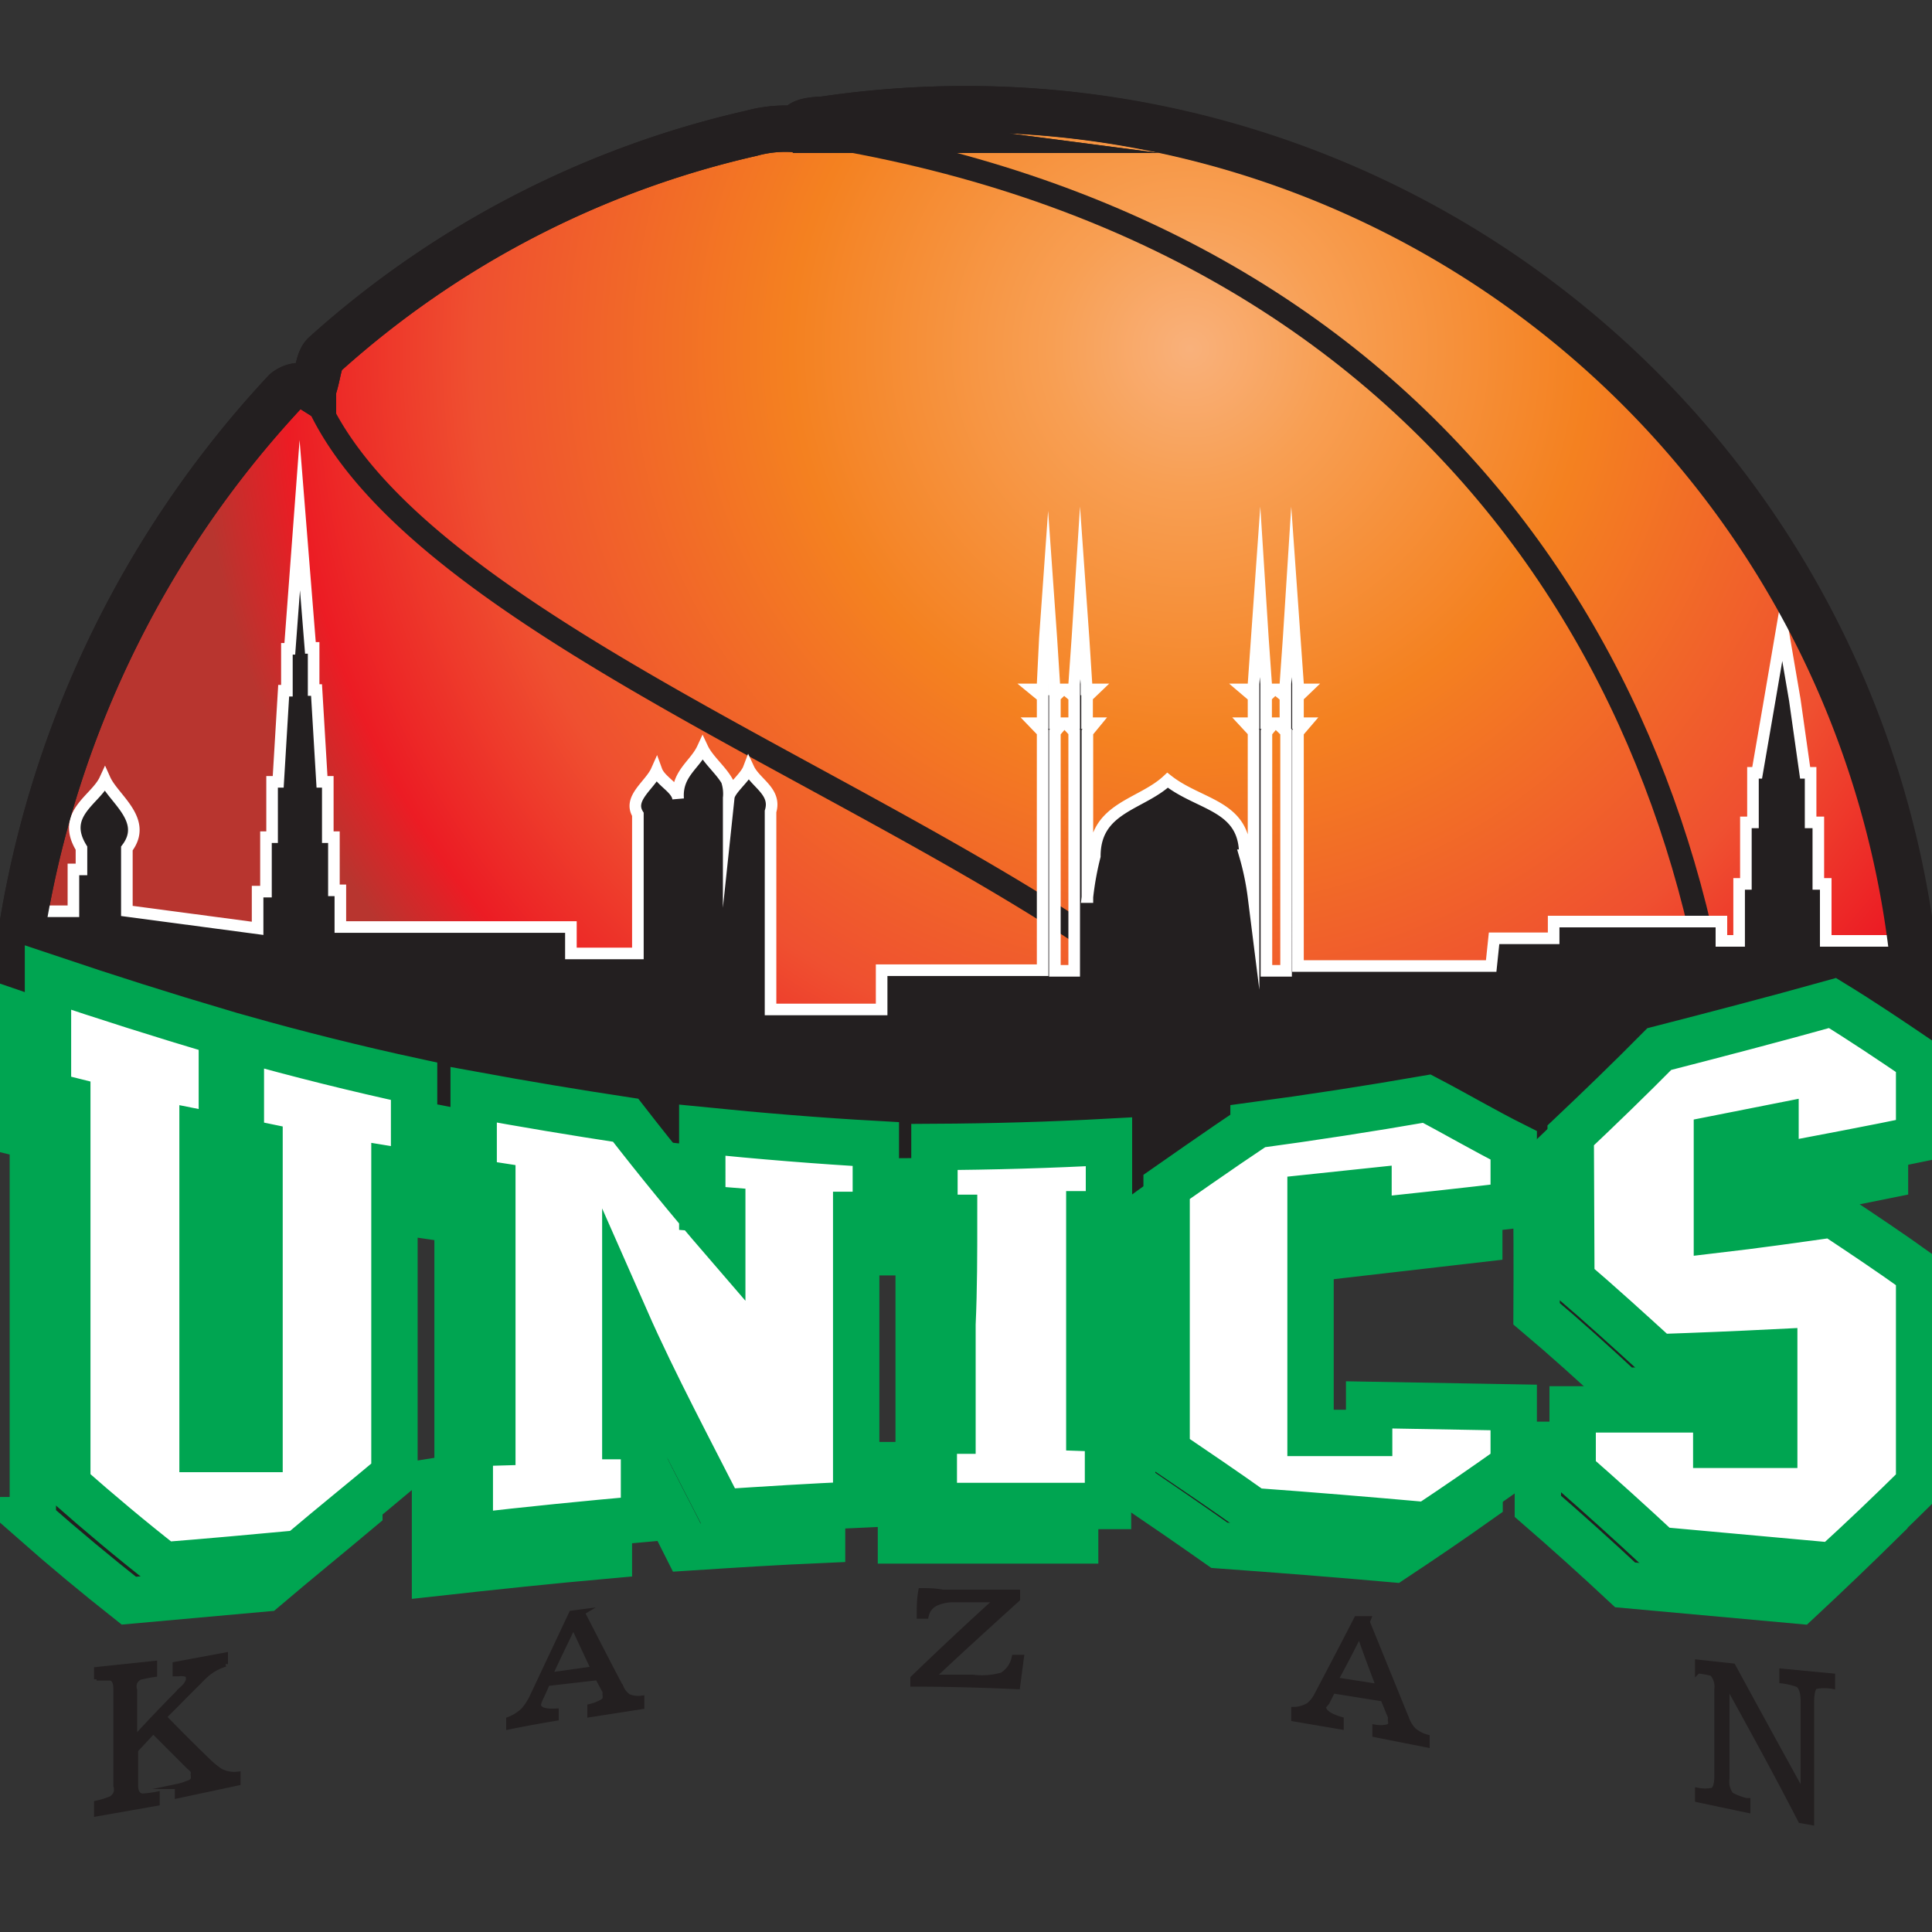 <?xml version="1.0" encoding="iso-8859-1"?>
<svg xmlns="http://www.w3.org/2000/svg" xmlns:xlink="http://www.w3.org/1999/xlink" width="60" height="60" viewBox="0 0 60 60"><rect x="0" y="0" width="60" height="60" fill="#333333" stroke="none"/><defs><style>.cls-1,.cls-10{fill:#fff;}.cls-2,.cls-5,.cls-8{fill:none;}.cls-11,.cls-3,.cls-5,.cls-8{stroke:#231f20;}.cls-10,.cls-11,.cls-3,.cls-5,.cls-7,.cls-8,.cls-9{stroke-miterlimit:22.93;}.cls-10,.cls-3,.cls-8,.cls-9{stroke-width:1.44px;}.cls-10,.cls-3,.cls-7,.cls-9{fill-rule:evenodd;}.cls-3{fill:url(#radial-gradient);}.cls-4{mask:url(#mask);}.cls-5{stroke-width:0.72px;}.cls-6{mask:url(#mask-2);}.cls-11,.cls-7,.cls-9{fill:#231f20;}.cls-7{stroke:#fff;stroke-width:0.36px;}.cls-10,.cls-9{stroke:#00a551;}.cls-11{stroke-width:0.16px;}</style><radialGradient id="radial-gradient" cx="-914.04" cy="-400.66" r="0.55" gradientTransform="matrix(56.36, 0, 0, -56.36, 51552.2, -22570.43)" gradientUnits="userSpaceOnUse"><stop offset="0" stop-color="#f9b17b"/><stop offset="0.14" stop-color="#f89f53"/><stop offset="0.4" stop-color="#f48120"/><stop offset="0.72" stop-color="#ef5030"/><stop offset="0.91" stop-color="#ec1c24"/><stop offset="1" stop-color="#b8352f"/></radialGradient><mask id="mask" x="24.01" y="3.63" width="30.14" height="32.03" maskUnits="userSpaceOnUse"><g id="mask0_323_154" data-name="mask0 323 154"><path class="cls-1" d="M24.11,3.63c9.47,1.24,16.41,5,21.26,10.18a33.94,33.94,0,0,1,8.78,21.82l-.79,0A33.28,33.28,0,0,0,44.8,14.34c-4.73-5-11.56-8.71-20.79-9.9Z"/></g></mask><mask id="mask-2" x="9.14" y="11.47" width="34.38" height="26.71" maskUnits="userSpaceOnUse"><g id="mask1_323_154" data-name="mask1 323 154"><path class="cls-1" d="M9.91,11.47C11.28,16.09,18.4,20,25.43,23.8a80.93,80.93,0,0,1,11,6.73,48.85,48.85,0,0,1,3.93,3.54,35.32,35.32,0,0,1,3.17,3.64l-.64.46a34.53,34.53,0,0,0-3.1-3.52,48.74,48.74,0,0,0-3.85-3.48A79.84,79.84,0,0,0,25,24.5c-7.16-3.91-14.44-7.87-15.9-12.81Z"/></g></mask></defs><g id="UNICS_Kazan" data-name="UNICS Kazan"><rect class="cls-2" y="0.28" width="60" height="59.45"/><path class="cls-3" d="M30,3.39a30.09,30.09,0,0,0-4.45.33c-.3,0-.9.08-.64.31a4,4,0,0,0-1.58.11A29.62,29.62,0,0,0,10.09,11c-.21.19-.2.6-.37,1.1a.73.73,0,0,0-.86.06A31.93,31.93,0,0,0,.55,29.76a4.78,4.78,0,0,0,.19,1c-.17-.16-.27-.18-.29,0,0,.5,0,1.89,0,3,15.1,6.19,47.15,5.74,59.18-.22V33a29.81,29.81,0,0,0-2.27-11.34A29.6,29.6,0,0,0,30,3.39Z"/><g class="cls-4"><rect class="cls-2" x="24.01" y="3.63" width="29.66" height="31.54"/></g><path class="cls-5" d="M24.06,4C44.25,6.67,53,21,53.75,35.65"/><g class="cls-6"><rect class="cls-2" x="9.14" y="11.47" width="33.78" height="26.3"/></g><path class="cls-5" d="M9.52,11.58c2.2,7.49,18.65,12.88,26.63,19.26a41.31,41.31,0,0,1,6.92,6.94"/><path class="cls-7" d="M8,27.69h.26V26h.19V24.28h.19l.17-2.83h.1v-1.3H9L9.31,16l.33,4.12h.1v1.31h.09L10,24.28h.18V26h.19v1.65h.2v1.14h7.16v.82h2.08V25.29c-.31-.5.38-.91.58-1.36.12.33.64.55.67.88v0c-.06-.78.52-1.05.76-1.57.16.34.55.66.75,1a1.3,1.3,0,0,1,.06.55c0-.25.51-.63.62-.92.21.45.87.71.68,1.33v6.15h3.45V30.13h5v-7.4l-.26-.27h.26v-.82l-.28-.23h.28v-.17l.07-1.42.1-1.41.1,1.41.09,1.41v.18H33l-.24.23v.82H33l-.24.28v7.41h.6V22.73l-.25-.27h.25v-.82l-.27-.23h.27v-.17l.1-1.42.09-1.41.1,1.41.09,1.41v.18H34l-.24.23v.82H34l-.23.28v5.12A9.27,9.27,0,0,1,34,26.59c0-1.52,1.44-1.59,2.26-2.36,1,.79,2.41.77,2.4,2.33a8.34,8.34,0,0,1,.27,1.3V22.73l-.25-.27h.25v-.82l-.27-.23h.27v-.17l.1-1.42.1-1.41.09,1.41.1,1.41v.18h.24l-.24.23v.82h.24l-.23.28v7.41h.61V22.73l-.28-.27h.26v-.82l-.28-.23h.28v-.17l.1-1.42.09-1.41.1,1.41.1,1.41v.18h.24l-.24.23v.82h.24l-.24.28V30h6l.09-.86h1.85v-.52h5.21v.6h.55V27.45h.21V25.54h.22V24h.13l.39-2.26.39-2.28.39,2.28L56.06,24h.17v1.54h.24v1.91h.23v1.77h2.64v4.12c-13.35,6.9-42.67,7-58.73.12l-.09-3.3L.66,28.3H2.28V27h.25v-.66c-.66-1.07.44-1.5.73-2.13.27.6,1.35,1.26.68,2.14v1.94L8,28.83C8,28.43,8,28.17,8,27.69Z"/><path class="cls-8" d="M30,3.39a30.09,30.09,0,0,0-4.45.33c-.3,0-.9.08-.64.31a4,4,0,0,0-1.58.11A29.62,29.62,0,0,0,10.09,11c-.21.19-.2.6-.37,1.1a.73.73,0,0,0-.86.06A31.93,31.93,0,0,0,.55,29.76a4.78,4.78,0,0,0,.19,1c-.17-.16-.27-.18-.29,0,0,.5.09,1.89.09,3,17.13,6.36,44.44,6.33,59.05-.26V33A29.64,29.64,0,0,0,30,3.39Z"/><path class="cls-9" d="M1,47.21c1,.88,2,1.71,3,2.5l4.22-.38c1-.85,2-1.66,2.94-2.45V37.44l.61.09V34.68c-1.79-.41-3.59-.86-5.38-1.35v3.21l.59.13v9.42H5.21V36.3l.6.12V33.16q-2.7-.78-5.4-1.71v3.69l.61.15V47.21Zm13.21-1.32v-8l-.55-.08V35.05c1.53.3,3.08.57,4.64.81,1,1.27,2.05,2.47,3.08,3.65v-.88l-.63-.05V36.2c1.79.19,3.59.33,5.38.42v2.2h-.6v9c-1.4.06-2.81.15-4.2.24-.5-1-1-1.94-1.49-2.94s-1-2-1.48-3.08v3.65h.55V48.3c-1.8.16-3.6.35-5.4.55V46Zm18.53-.45V38.78h.6V36.52c-1.8.11-3.61.16-5.41.17v2.2h.6c0,1.1,0,2.2,0,3.3s0,2.2,0,3.31h-.55v2.34c1.8,0,3.61,0,5.41,0V45.48ZM35.15,38C36,37.35,37,36.7,37.86,36c1.79-.23,3.58-.51,5.37-.82.9.47,1.8.94,2.71,1.45v1.85L41.43,39v-1l-1.8.2v7.31l1.81.06v-.87l4.51.07v1.81c-.9.64-1.8,1.25-2.69,1.84-1.8-.16-3.6-.3-5.39-.43-.91-.64-1.81-1.26-2.71-1.87V38Zm12.56-1.61c.91-.86,1.83-1.75,2.75-2.67,1.8-.46,3.59-.93,5.38-1.44.9.56,1.79,1.15,2.7,1.76v2.47c-1.47.3-3,.59-4.46.86V36.07q-.91.2-1.83.36v2.85l3.59-.49c.9.58,1.79,1.19,2.68,1.82v6.55c-.89.88-1.78,1.73-2.66,2.55l-5.39-.49c-.91-.85-1.81-1.66-2.71-2.44V44.87h4.47V46c.6,0,1.2,0,1.8,0,0-1,0-2,0-2.95-1.21.06-2.41.11-3.62.15-.89-.83-1.8-1.65-2.69-2.4C47.73,39.32,47.72,37.83,47.71,36.35Z"/><path class="cls-10" d="M2.09,46.11c1,.88,2,1.72,3,2.5,1.4-.11,2.81-.24,4.21-.37,1-.85,2-1.65,2.95-2.45V36.34l.61.1V33.58Q10.18,33,7.48,32.24v3.21l.58.12V45H6.29V35.2l.6.12V32.07q-2.7-.8-5.4-1.71V34l.6.15V46.11Zm13.2-1.31v-8l-.58-.09V34c1.58.29,3.14.55,4.72.79q1.49,1.92,3,3.67v-.88l-.62-.05V35.1c1.79.18,3.59.33,5.39.43v2.2h-.61v9c-1.4.06-2.8.15-4.19.24-.51-1-1-1.94-1.5-2.93s-1-2-1.48-3.09v3.65H20v2.57c-1.8.16-3.61.34-5.41.55v-2.9Zm18.54-.45V37.71h.61V35.46c-1.82.1-3.62.15-5.42.16v2.2h.61c0,1.1,0,2.2-.05,3.3l0,3.31H29v2.34c1.8,0,3.6,0,5.41,0v-2.4Zm5.1-9.4q2.68-.36,5.38-.83c.9.47,1.8,1,2.7,1.45v1.86c-1.51.18-3,.34-4.51.5V37l-1.8.19V44.5l1.82,0v-.87l4.49.08v1.81c-.9.64-1.8,1.26-2.69,1.85-1.8-.16-3.59-.31-5.39-.44-.9-.64-1.8-1.25-2.7-1.86V36.86S38,35.62,38.93,35Zm9.85.31c.92-.87,1.83-1.75,2.75-2.68,1.79-.46,3.59-.93,5.38-1.43.9.55,1.79,1.15,2.69,1.76v2.46c-1.48.31-3,.59-4.46.87V35l-1.82.36v2.83c1.2-.14,2.4-.31,3.6-.48.89.59,1.79,1.19,2.68,1.83v6.55c-.89.88-1.78,1.73-2.67,2.54l-5.39-.49c-.9-.84-1.8-1.65-2.7-2.44V43.77H53.3v1.1c.6,0,1.2,0,1.8,0V42q-1.8.09-3.6.15c-.91-.83-1.81-1.65-2.7-2.41Z"/><path class="cls-11" d="M3,52.15v-.3l1.8-.19V52a4.3,4.3,0,0,0-.46.09.33.33,0,0,0-.16.17.37.37,0,0,0,0,.23V54c.5-.55,1-1.07,1.51-1.58a.63.63,0,0,0,.16-.23v0a.56.56,0,0,0,0-.12c0-.08-.15-.11-.31-.09h-.1v-.29L7,51.4v.28a1.61,1.61,0,0,0-.55.29,3.07,3.07,0,0,0-.26.25c-.37.36-.72.73-1.1,1.1q.66.68,1.32,1.32a3,3,0,0,0,.43.36.94.94,0,0,0,.55.1v.27l-1.88.4v-.29a1.7,1.7,0,0,0,.32-.1A.3.3,0,0,0,6,55.27.38.38,0,0,0,6,55.11.25.25,0,0,0,6,55a.93.93,0,0,0-.14-.14l-1.1-1.1-.55.59v1.1q0,.3.21.33a3.4,3.4,0,0,0,.46-.06V56L3,56.33V56a2.59,2.59,0,0,0,.45-.14.35.35,0,0,0,.15-.17.37.37,0,0,0,0-.23v-3c0-.21-.05-.32-.17-.35H3Zm15.08-2.07c.41.79.81,1.58,1.22,2.35a.62.62,0,0,0,.22.26.82.82,0,0,0,.41.05V53l-1.61.25V53a1.48,1.48,0,0,0,.35-.13.29.29,0,0,0,.12-.1.44.44,0,0,0,0-.15.36.36,0,0,0,0-.09v0l-.23-.43L17,52.28l-.18.4a1.18,1.18,0,0,0-.1.25c0,.16.18.23.55.21v.22q-.73.12-1.47.27V53.4a1.38,1.38,0,0,0,.46-.29,1.88,1.88,0,0,0,.27-.42l1.22-2.59.38-.05Zm.35,1.75-.58-1.24h-.09c-.23.48-.46.95-.68,1.43l1.35-.19Zm13.17-2.35v.18c-.86.78-1.72,1.56-2.56,2.35v.08h1.18a2.28,2.28,0,0,0,.9-.07.82.82,0,0,0,.25-.24.85.85,0,0,0,.13-.31h.22l-.12.91c-1.1-.05-2.17-.08-3.25-.08v-.18c.83-.8,1.67-1.59,2.52-2.36v-.08H29.6a1.3,1.3,0,0,0-.55.12.58.58,0,0,0-.19.16.6.6,0,0,0-.1.23h-.21c0-.26,0-.52.05-.79.2,0,.43,0,.69.05h.19c.7,0,1.41,0,2.12,0Zm10.86.89,1.22,3a1,1,0,0,0,.23.37,1.07,1.07,0,0,0,.41.21v.24l-1.62-.32v-.23a1,1,0,0,0,.35,0,.21.21,0,0,0,.13-.07.28.28,0,0,0,0-.15.45.45,0,0,0,0-.11v0c-.08-.18-.15-.37-.23-.55l-1.56-.25-.18.36L41.1,53v0c0,.17.2.3.55.4v.23l-1.47-.25v-.29a.94.94,0,0,0,.46-.13,1,1,0,0,0,.26-.33c.41-.78.82-1.56,1.23-2.36l.37,0Zm.35,2c-.19-.51-.38-1-.55-1.5h-.1c-.22.44-.45.88-.68,1.3l1.35.21Zm9.91-.47v-.28l1.1.12q1,1.84,2.07,3.78H56V52.83c0-.27-.06-.44-.16-.51a2.15,2.15,0,0,0-.5-.12v-.3l1.57.15v.32a1.4,1.4,0,0,0-.5,0c-.1,0-.15.21-.15.48V56.6l-.34-.06c-.72-1.4-1.46-2.75-2.2-4.09h-.09v2.8a.66.66,0,0,0,.13.49,1.91,1.91,0,0,0,.47.18h.05v.3l-1.56-.33V55.6h0a1.24,1.24,0,0,0,.47,0c.08-.05.13-.19.13-.44v-2.7a.61.61,0,0,0-.15-.49,3.11,3.11,0,0,0-.44-.08Z"/></g></svg>